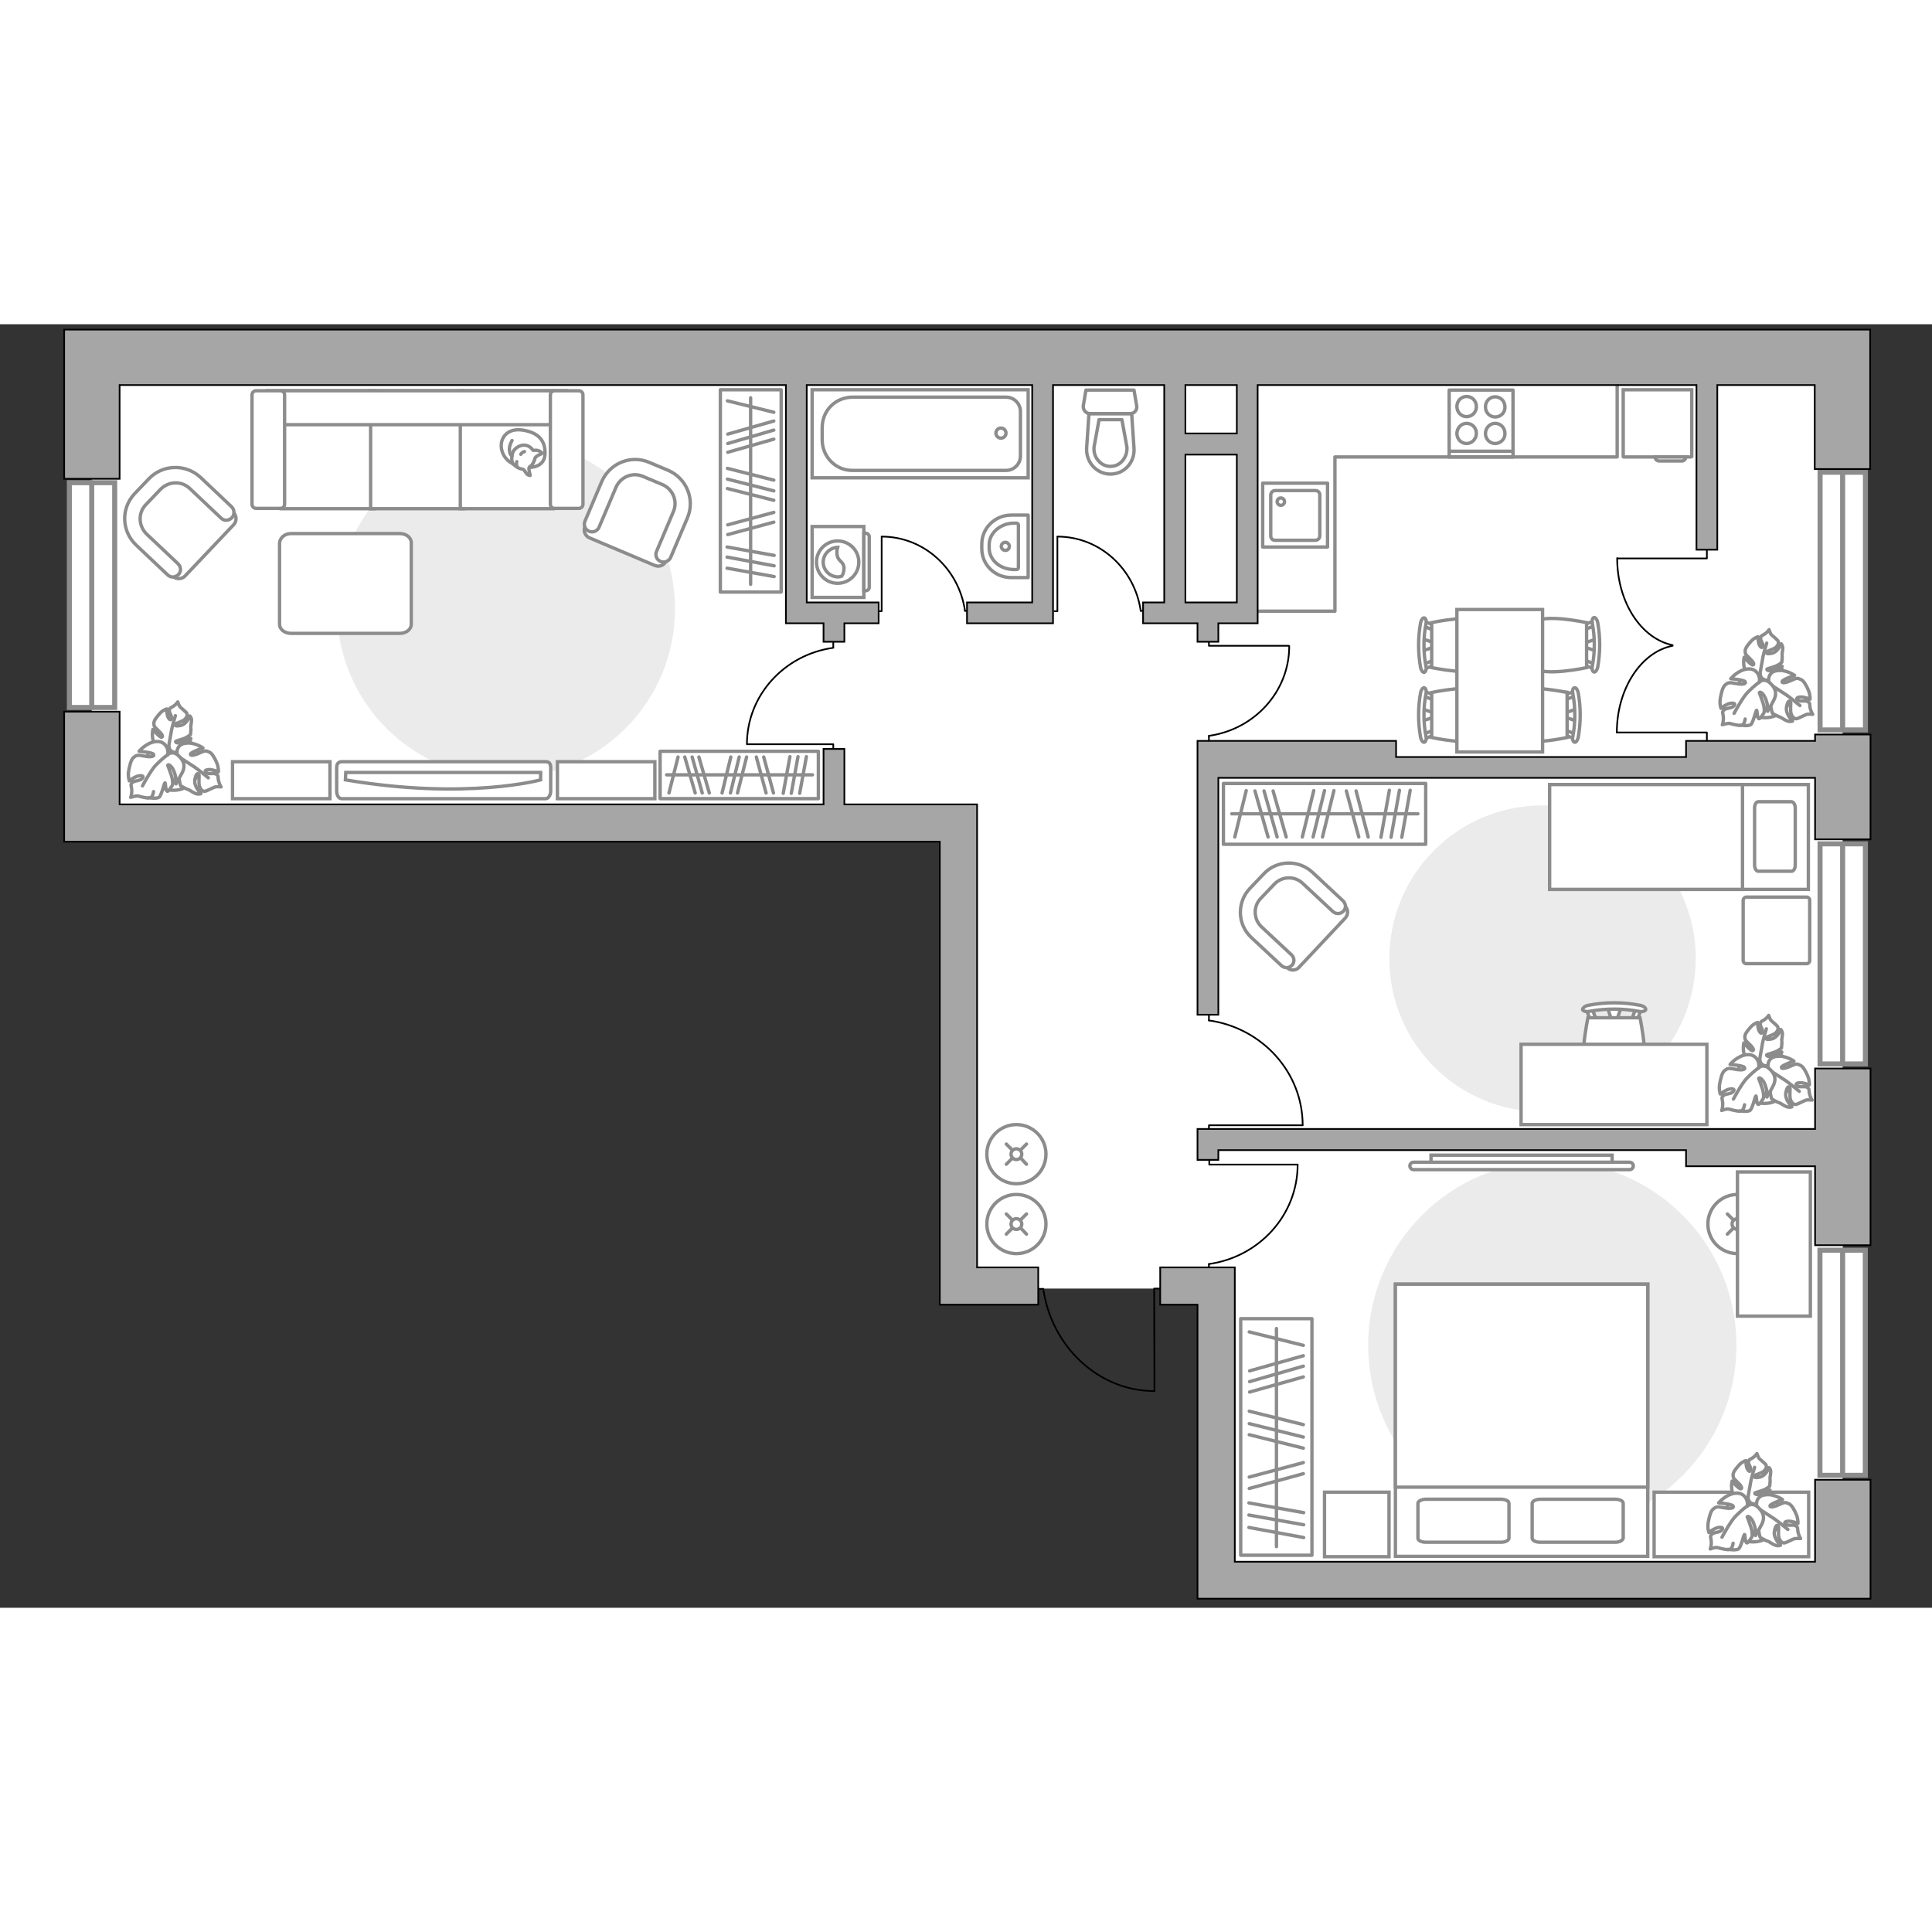 <?xml version="1.0" encoding="utf-8"?>
<!-- Generator: Adobe Illustrator 25.2.1, SVG Export Plug-In . SVG Version: 6.00 Build 0)  -->
<svg version="1.1" xmlns="http://www.w3.org/2000/svg" xmlns:xlink="http://www.w3.org/1999/xlink" x="0px" y="0px"
	 viewBox="0 0 575 382" style="enable-background:new 0 0 575 382;" xml:space="preserve" width="200" height="200">
<rect x="0" y="0" width="575" height="382" fill="#333333" stroke="none"/>
<style type="text/css">
	.st0{fill:#FFFFFF;}
	.st1{fill:#EBEBEB;}
	.st2{fill:#FFFFFF;stroke:#8C8C8C;stroke-linecap:round;stroke-miterlimit:10;}
	.st3{fill:#FFFFFF;stroke:#8C8C8C;stroke-miterlimit:10;}
	.st4{fill:none;stroke:#8C8C8C;stroke-linecap:round;stroke-linejoin:round;stroke-miterlimit:10;}
	.st5{fill:#FFFFFF;stroke:#8C8C8C;stroke-linecap:round;stroke-linejoin:round;stroke-miterlimit:10;}
	.st6{fill:none;stroke:#000000;stroke-width:0.5;stroke-linecap:round;stroke-linejoin:round;stroke-miterlimit:10;}
	.st7{fill:#FFFFFF;stroke:#8C8C8C;stroke-width:1.5;stroke-linecap:round;stroke-miterlimit:10;}
	.st8{fill:#A6A6A6;stroke:#000000;stroke-width:0.5;stroke-miterlimit:10;}
	.st9{fill-rule:evenodd;clip-rule:evenodd;fill:#FFFFFF;fill-opacity:0.1;stroke:#8C8C8C;stroke-miterlimit:10;}
</style>
<g id="bg_1_">
	<rect x="27.3" y="9.9" class="st0" width="521.1" height="137.4"/>
	<rect x="286.8" y="131.9" class="st0" width="261.6" height="155.1"/>
	<rect x="362.6" y="239.5" class="st0" width="185.8" height="134.5"/>
</g>
<g id="furniture_1_">
	<path id="Vector_96_2_" class="st1" d="M462,358.7c-30.3,0-54.8-24.5-54.8-54.8c0-30.3,24.5-54.8,54.8-54.8
		c30.3,0,54.8,24.5,54.8,54.8C516.8,334.2,492.3,358.7,462,358.7z"/>
	<g>
		<circle class="st2" cx="517.1" cy="267.8" r="8.8"/>
		<line class="st2" x1="520.1" y1="264.8" x2="518.3" y2="266.5"/>
		<circle class="st2" cx="517.1" cy="267.8" r="1.6"/>
		<line class="st2" x1="515.9" y1="269" x2="514.1" y2="270.8"/>
		<line class="st2" x1="520.1" y1="270.8" x2="518.3" y2="269"/>
		<line class="st2" x1="515.9" y1="266.6" x2="514.1" y2="264.8"/>
	</g>
	<g>
		<circle class="st2" cx="302.5" cy="267.8" r="8.8"/>
		<line class="st2" x1="305.5" y1="264.8" x2="303.8" y2="266.5"/>
		<circle class="st2" cx="302.5" cy="267.8" r="1.6"/>
		<line class="st2" x1="301.3" y1="269" x2="299.5" y2="270.8"/>
		<line class="st2" x1="305.5" y1="270.8" x2="303.8" y2="269"/>
		<line class="st2" x1="301.3" y1="266.6" x2="299.5" y2="264.8"/>
	</g>
	<g>
		<circle class="st2" cx="302.5" cy="247" r="8.8"/>
		<line class="st2" x1="305.5" y1="244" x2="303.8" y2="245.7"/>
		<circle class="st2" cx="302.5" cy="247" r="1.6"/>
		<line class="st2" x1="301.3" y1="248.2" x2="299.5" y2="250"/>
		<line class="st2" x1="305.5" y1="250" x2="303.8" y2="248.2"/>
		<line class="st2" x1="301.3" y1="245.8" x2="299.5" y2="244"/>
	</g>
	<path id="Vector_1_" class="st1" d="M459.1,234.4c-25.2,0-45.6-20.4-45.6-45.6c0-25.2,20.4-45.6,45.6-45.6
		c25.2,0,45.6,20.4,45.6,45.6C504.6,214,484.2,234.4,459.1,234.4z"/>
	<path id="Vector_51_1_" class="st1" d="M150.6,34.4c27.8,0,50.3,22.5,50.3,50.3c0,27.8-22.5,50.3-50.3,50.3
		c-27.8,0-50.3-22.5-50.3-50.3C100.3,56.9,122.8,34.4,150.6,34.4z"/>
	<path id="Vector_2_1_" class="st3" d="M461.2,168.2V137h77v31.2H461.2z"/>
	<path id="Vector_3_1_" class="st3" d="M461.2,137v31.2h57.4v-27.5V137h-7.8H461.2z"/>
	<path id="Vector_4_1_" class="st4" d="M534.3,143.9V161c0,1-0.5,1.8-1.1,1.8h-9.9c-0.6,0-1.1-0.8-1.1-1.8v-17.1
		c0-1,0.5-1.8,1.1-1.8h9.9C533.8,142.2,534.3,143,534.3,143.9z"/>
	<path id="Vector_5_1_" class="st5" d="M519.7,170.5h18c0.5,0,0.9,0.4,0.9,0.9v18c0,0.5-0.4,0.9-0.9,0.9h-18c-0.5,0-0.9-0.4-0.9-0.9
		v-18C518.8,171,519.2,170.5,519.7,170.5z"/>
	<path id="Vector_8_1_" class="st3" d="M503.3,39.5h-20.1c-0.1,0-0.1-0.1-0.1-0.1V19.5h20.4v19.9C503.5,39.4,503.4,39.5,503.3,39.5z
		"/>
	<path id="Vector_9_1_" class="st3" d="M492.6,39.5h9.1c0,0.7-0.5,1.2-1.2,1.2h-6.6C493.1,40.7,492.6,40.2,492.6,39.5z"/>
	<g id="Group_2_1_">
		<g id="Group_3_1_">
			<path id="Vector_10_1_" class="st3" d="M423.3,118.1l3.8-1.3v-1l-3.8-1.3V118.1z"/>
		</g>
		<g id="Group_4_1_">
			<path id="Vector_11_1_" class="st3" d="M427,111c0-0.3-0.2-0.6-0.4-0.7l-3-1.2c-0.3-0.1-0.6,0.1-0.6,0.5
				c-0.1,0.4,0.1,0.8,0.3,0.9l3,1.2c0.3,0.1,0.6-0.1,0.6-0.5C427,111.1,427,111,427,111z"/>
		</g>
		<g id="Group_5_1_">
			<path id="Vector_12_1_" class="st3" d="M427,121.6c0-0.1,0-0.1,0-0.2c-0.1-0.4-0.3-0.6-0.6-0.5l-3,1.2c-0.3,0.1-0.5,0.5-0.3,0.9
				c0.1,0.4,0.3,0.6,0.6,0.5l3-1.2C426.8,122.3,427,122,427,121.6z"/>
		</g>
		<path id="Vector_13_1_" class="st3" d="M441.8,123c2.4-2.4,2.4-11.1,0-13.4c-2.8-2.8-15.7,0-15.7,0V123
			C426.1,123,439,125.8,441.8,123z"/>
		<path id="Vector_14_1_" class="st3" d="M424.4,122.7c-0.8-4.2-0.8-8.6,0-12.8c0.2-0.9-0.1-1.6-0.5-1.7c-0.4-0.1-0.9,0.5-1.1,1.4
			c-0.8,4.4-0.8,9,0,13.4c0.2,0.9,0.7,1.5,1.1,1.4C424.3,124.3,424.6,123.5,424.4,122.7z"/>
	</g>
	<g id="Group_6_1_">
		<g id="Group_7_1_">
			<path id="Vector_15_1_" class="st3" d="M423.3,97.2l3.8-1.2v-1.1l-3.8-1.3V97.2z"/>
		</g>
		<g id="Group_8_1_">
			<path id="Vector_16_1_" class="st3" d="M427,90.2c0-0.3-0.2-0.6-0.4-0.7l-3-1.2c-0.3-0.1-0.6,0.1-0.6,0.5
				c-0.1,0.4,0.1,0.8,0.3,0.9l3,1.2c0.3,0.1,0.6-0.1,0.6-0.5C427,90.3,427,90.2,427,90.2z"/>
		</g>
		<g id="Group_9_1_">
			<path id="Vector_17_1_" class="st3" d="M427,100.8c0-0.1,0-0.1,0-0.2c-0.1-0.4-0.3-0.6-0.6-0.5l-3,1.2c-0.3,0.1-0.5,0.5-0.3,0.9
				c0.1,0.4,0.3,0.6,0.6,0.5l3-1.2C426.8,101.4,427,101.1,427,100.8z"/>
		</g>
		<path id="Vector_18_1_" class="st3" d="M441.8,102.2c2.4-2.4,2.4-11.1,0-13.4c-2.8-2.8-15.7,0-15.7,0v13.4
			C426.1,102.2,439,104.9,441.8,102.2z"/>
		<path id="Vector_19_1_" class="st3" d="M424.4,101.9c-0.8-4.2-0.8-8.6,0-12.8c0.2-0.9-0.1-1.6-0.5-1.7c-0.4-0.1-0.9,0.5-1.1,1.4
			c-0.8,4.4-0.8,9,0,13.4c0.2,0.9,0.7,1.5,1.1,1.4C424.3,103.4,424.6,102.7,424.4,101.9z"/>
	</g>
	<g id="Group_10_1_">
		<g id="Group_11_1_">
			<path id="Vector_20_1_" class="st3" d="M478.4,203.3l1.4,4.3h1.2l1.5-4.3H478.4z"/>
		</g>
		<g id="Group_12_1_">
			<path id="Vector_21_1_" class="st3" d="M486.5,207.5c0.4,0,0.7-0.2,0.8-0.5l1.3-3.5c0.1-0.3-0.1-0.7-0.6-0.7
				c-0.5-0.1-1,0.1-1,0.4l-1.3,3.5c-0.1,0.3,0.1,0.7,0.6,0.7C486.4,207.5,486.5,207.5,486.5,207.5z"/>
		</g>
		<g id="Group_13_1_">
			<path id="Vector_22_1_" class="st3" d="M474.2,207.5c0.1,0,0.1,0,0.2,0c0.5-0.1,0.7-0.4,0.6-0.7l-1.3-3.5
				c-0.1-0.3-0.6-0.5-1.1-0.4c-0.5,0.1-0.7,0.4-0.6,0.7l1.3,3.5C473.5,207.3,473.8,207.5,474.2,207.5z"/>
		</g>
		<path id="Vector_23_1_" class="st3" d="M472.6,224.6c2.7,2.7,12.8,2.7,15.5,0c3.2-3.2,0-18.2,0-18.2h-15.5
			C472.6,206.4,469.4,221.4,472.6,224.6z"/>
		<path id="Vector_24_2_" class="st3" d="M473,204.5c4.9-0.9,9.9-0.9,14.8,0c1,0.2,1.9-0.1,2-0.5c0.1-0.5-0.6-1.1-1.7-1.3
			c-5.1-1-10.3-1-15.4,0c-1,0.2-1.7,0.8-1.7,1.3C471.2,204.4,472,204.7,473,204.5z"/>
	</g>
	<g id="Group_14_1_">
		<g id="Group_15_1_">
			<path id="Vector_25_2_" class="st3" d="M475,93.7l-3.8,1.3V96l3.8,1.2V93.7z"/>
		</g>
		<g id="Group_16_1_">
			<path id="Vector_26_2_" class="st3" d="M471.3,100.8c0,0.3,0.2,0.6,0.4,0.7l3,1.2c0.3,0.1,0.6-0.1,0.6-0.5
				c0.1-0.4-0.1-0.8-0.3-0.9l-3-1.2c-0.3-0.1-0.6,0.1-0.6,0.5C471.3,100.7,471.3,100.7,471.3,100.8z"/>
		</g>
		<g id="Group_17_1_">
			<path id="Vector_27_2_" class="st3" d="M471.3,90.1c0,0.1,0,0.1,0,0.2c0.1,0.4,0.3,0.6,0.6,0.5l3-1.2c0.3-0.1,0.5-0.5,0.3-0.9
				c-0.1-0.4-0.3-0.6-0.6-0.5l-3,1.2C471.5,89.5,471.3,89.8,471.3,90.1z"/>
		</g>
		<path id="Vector_28_1_" class="st3" d="M456.5,88.8c-2.4,2.4-2.4,11.1,0,13.4c2.8,2.8,15.7,0,15.7,0V88.8
			C472.2,88.8,459.3,86,456.5,88.8z"/>
		<path id="Vector_29_1_" class="st3" d="M473.9,89c0.8,4.2,0.8,8.6,0,12.8c-0.2,0.9,0.1,1.6,0.5,1.7c0.4,0.1,0.9-0.5,1.1-1.4
			c0.8-4.4,0.8-9,0-13.4c-0.2-0.9-0.7-1.5-1.1-1.4C473.9,87.4,473.8,88.2,473.9,89z"/>
	</g>
	<g id="Group_18_1_">
		<g id="Group_19_1_">
			<path id="Vector_30_1_" class="st3" d="M469.2,114.5l-3.8,1.3v1l3.8,1.3V114.5z"/>
		</g>
		<g id="Group_20_1_">
			<path id="Vector_31_1_" class="st3" d="M465.5,121.6c0,0.3,0.2,0.6,0.4,0.7l3,1.2c0.3,0.1,0.6-0.1,0.6-0.5
				c0.1-0.4-0.1-0.8-0.3-0.9l-3-1.2c-0.3-0.1-0.6,0.1-0.6,0.5C465.5,121.5,465.5,121.5,465.5,121.6z"/>
		</g>
		<g id="Group_21_1_">
			<path id="Vector_32_1_" class="st3" d="M465.5,111c0,0.1,0,0.1,0,0.2c0.1,0.4,0.3,0.6,0.6,0.5l3-1.2c0.3-0.1,0.5-0.5,0.3-0.9
				c-0.1-0.4-0.3-0.6-0.6-0.5l-3,1.2C465.6,110.3,465.5,110.6,465.5,111z"/>
		</g>
		<path id="Vector_33_1_" class="st3" d="M450.7,109.6c-2.4,2.4-2.4,11.1,0,13.4c2.8,2.8,15.7,0,15.7,0v-13.4
			C466.4,109.6,453.5,106.8,450.7,109.6z"/>
		<path id="Vector_34_1_" class="st3" d="M468.1,109.9c0.8,4.2,0.8,8.6,0,12.8c-0.2,0.9,0.1,1.6,0.5,1.7c0.4,0.1,0.9-0.5,1.1-1.4
			c0.8-4.4,0.8-9,0-13.4c-0.2-0.9-0.7-1.5-1.1-1.4C468.1,108.3,467.9,109,468.1,109.9z"/>
	</g>
	<path id="Vector_35_1_" class="st3" d="M433.6,84.9v42.4h25.5V93v-8.1H433.6z"/>
	<path id="Vector_36_1_" class="st3" d="M508,214.3h-55.3v23.9h44.7H508V214.3z"/>
	<path id="Vector_36_2_" class="st3" d="M538.8,295.2v-42.9l-21.7,0l0,34.7v8.2L538.8,295.2z"/>
	<g>
		<path id="Vector_37_1_" class="st3" d="M400.4,176.7l-13.8,14.7c-0.9,1-2.5,1.1-3.5,0.1l-10.2-9.5c-3.7-3.5-3.9-9.3-0.4-13
			l4.6-4.9c3.5-3.7,9.3-3.9,13-0.4l10.2,9.5C401.3,174.1,401.3,175.7,400.4,176.7z"/>
		<path id="Vector_38_1_" class="st3" d="M399.8,174.7c-0.9,0.9-2.2,0.9-3.1,0.1l-9-8.4c-2.4-2.3-6.2-2.1-8.4,0.2l-4.1,4.3
			c-2.3,2.4-2.1,6.2,0.2,8.4l9,8.4c0.9,0.9,0.9,2.2,0.1,3.1c-0.9,0.9-2.2,0.9-3.1,0.1l-9-8.4c-4.2-3.9-4.3-10.5-0.4-14.6l4.1-4.3
			c3.9-4.2,10.5-4.3,14.6-0.4l9,8.4C400.6,172.5,400.7,173.8,399.8,174.7z"/>
	</g>
	<g>
		<path id="Vector_37_2_" class="st3" d="M69.6,59.6L55.1,74.9c-0.9,1-2.6,1.1-3.7,0.1l-10.6-10c-3.9-3.6-4-9.7-0.4-13.6l4.8-5.1
			c3.6-3.9,9.7-4,13.6-0.4l10.6,10C70.5,57,70.5,58.6,69.6,59.6z"/>
		<path id="Vector_38_2_" class="st3" d="M69,57.6c-0.9,0.9-2.3,1-3.2,0.1l-9.3-8.8c-2.5-2.4-6.4-2.2-8.8,0.3l-4.3,4.5
			c-2.4,2.5-2.2,6.4,0.3,8.8l9.3,8.8c0.9,0.9,1,2.3,0.1,3.2c-0.9,0.9-2.3,1-3.2,0.1l-9.3-8.8C36.1,61.6,36,54.8,40,50.5l4.3-4.5
			c4.1-4.3,10.9-4.5,15.3-0.5l9.3,8.8C69.8,55.2,69.9,56.6,69,57.6z"/>
	</g>
	<g>
		<path id="Vector_37_3_" class="st3" d="M194.9,71.8l-19.4-8.2c-1.3-0.5-2-2.1-1.4-3.4l5.7-13.4c2-4.9,7.7-7.2,12.6-5.1l6.4,2.7
			c4.9,2,7.2,7.7,5.1,12.6l-5.7,13.4C197.7,71.8,196.2,72.3,194.9,71.8z"/>
		<path id="Vector_38_3_" class="st3" d="M196.6,70.6c-1.2-0.5-1.7-1.9-1.2-3l5-11.8c1.4-3.2-0.2-6.8-3.3-8.1l-5.7-2.4
			c-3.2-1.4-6.8,0.2-8.1,3.3l-5,11.8c-0.5,1.2-1.9,1.7-3,1.2c-1.2-0.5-1.7-1.9-1.2-3l5-11.8c2.4-5.5,8.7-8,14.1-5.7l5.7,2.4
			c5.5,2.4,8,8.7,5.7,14.1l-5,11.8C199.1,70.5,197.8,71.1,196.6,70.6z"/>
	</g>
	<path id="Vector_84_1_" class="st5" d="M86.6,62.3H119c1.9,0,3.4,1.2,3.4,2.7v24.3c0,1.5-1.5,2.7-3.4,2.7H86.6
		c-1.9,0-3.4-1.2-3.4-2.7V65C83.4,63.5,84.8,62.3,86.6,62.3z"/>
	<path id="Vector_90_1_" class="st3" d="M162.4,141.2c0.8,0,1.5-1,1.5-2.3l0-7c0-1.3-0.6-1.7-1.5-1.7l-60.7,0
		c-0.8,0-1.5,0.5-1.5,1.7l0,7c0,1.3,0.6,2.3,1.5,2.3L162.4,141.2z"/>
	<path id="Vector_91_1_" class="st3" d="M102.9,133.4l58,0l0,2.2c0,0-22,6.1-58.1,0L102.9,133.4z"/>
	<path id="Vector_93_1_" class="st3" d="M165.9,130.2l29,0l0,11l-29,0V130.2z"/>
	<path id="Vector_93_2_" class="st3" d="M69.2,130.2l29,0l0,11l-29,0V130.2z"/>
	<path id="Vector_98_2_" class="st3" d="M415.3,285.7h75.1v81h-75.1V285.7z"/>
	<path id="Vector_99_2_" class="st3" d="M490.4,285.7h-75.1v60.4h66.2h8.9v-8.2V285.7z"/>
	<path id="Vector_100_2_" class="st4" d="M446.7,362.5h-22.3c-1.3,0-2.4-0.5-2.4-1.2v-10.4c0-0.6,1.1-1.2,2.4-1.2h22.3
		c1.3,0,2.4,0.5,2.4,1.2v10.4C449,362,448,362.5,446.7,362.5z"/>
	<path id="Vector_101_2_" class="st4" d="M480.7,362.5h-22.3c-1.3,0-2.4-0.5-2.4-1.2v-10.4c0-0.6,1.1-1.2,2.4-1.2h22.3
		c1.3,0,2.4,0.5,2.4,1.2v10.4C482.9,362,482,362.5,480.7,362.5z"/>
	<g>
		
			<rect x="364.1" y="136.7" transform="matrix(-1 -4.489044e-11 4.489044e-11 -1 788.416 291.475)" class="st4" width="60.2" height="18.1"/>
		<line class="st4" x1="419.7" y1="138.7" x2="417.2" y2="152.7"/>
		<line class="st4" x1="416.5" y1="138.7" x2="414" y2="152.7"/>
		<line class="st4" x1="378.9" y1="138.9" x2="382.8" y2="152.6"/>
		<line class="st4" x1="376.2" y1="138.9" x2="380.1" y2="152.6"/>
		<line class="st4" x1="373.5" y1="138.9" x2="377.4" y2="152.6"/>
		<line class="st4" x1="413.5" y1="138.7" x2="411" y2="152.7"/>
		<line class="st4" x1="403.6" y1="138.9" x2="407.2" y2="152.6"/>
		<line class="st4" x1="400.7" y1="138.9" x2="404.4" y2="152.6"/>
		<line class="st4" x1="397" y1="138.8" x2="393.6" y2="152.6"/>
		<line class="st4" x1="391" y1="138.8" x2="387.6" y2="152.6"/>
		<line class="st4" x1="370.9" y1="138.8" x2="367.5" y2="152.6"/>
		<line class="st4" x1="394.2" y1="138.8" x2="390.8" y2="152.6"/>
		<line class="st4" x1="422" y1="145.7" x2="366.6" y2="145.7"/>
	</g>
	<g>
		
			<rect x="344.7" y="320.6" transform="matrix(4.490015e-11 -1 1 4.490015e-11 48.657 711.066)" class="st4" width="70.4" height="21.2"/>
		<line class="st4" x1="388" y1="361.1" x2="371.7" y2="358.1"/>
		<line class="st4" x1="388" y1="357.3" x2="371.7" y2="354.4"/>
		<line class="st4" x1="387.9" y1="313.3" x2="371.9" y2="317.8"/>
		<line class="st4" x1="387.9" y1="310.1" x2="371.9" y2="314.7"/>
		<line class="st4" x1="387.9" y1="307" x2="371.9" y2="311.5"/>
		<line class="st4" x1="388" y1="353.7" x2="371.7" y2="350.8"/>
		<line class="st4" x1="387.9" y1="342.1" x2="371.8" y2="346.5"/>
		<line class="st4" x1="387.9" y1="338.8" x2="371.8" y2="343.1"/>
		<line class="st4" x1="387.9" y1="334.5" x2="371.8" y2="330.5"/>
		<line class="st4" x1="387.9" y1="327.5" x2="371.8" y2="323.5"/>
		<line class="st4" x1="387.9" y1="303.9" x2="371.8" y2="299.9"/>
		<line class="st4" x1="387.9" y1="331.2" x2="371.8" y2="327.2"/>
		<line class="st4" x1="379.9" y1="363.8" x2="379.9" y2="298.9"/>
	</g>
	<g>
		
			<rect x="193.3" y="40.5" transform="matrix(4.489038e-11 -1 1 4.489038e-11 173.888 273.001)" class="st4" width="60.2" height="18.1"/>
		<line class="st4" x1="230.4" y1="75.1" x2="216.4" y2="72.6"/>
		<line class="st4" x1="230.4" y1="71.9" x2="216.4" y2="69.3"/>
		<line class="st4" x1="230.3" y1="34.2" x2="216.6" y2="38.1"/>
		<line class="st4" x1="230.3" y1="31.5" x2="216.6" y2="35.5"/>
		<line class="st4" x1="230.3" y1="28.8" x2="216.6" y2="32.7"/>
		<line class="st4" x1="230.4" y1="68.8" x2="216.4" y2="66.3"/>
		<line class="st4" x1="230.3" y1="58.9" x2="216.6" y2="62.6"/>
		<line class="st4" x1="230.3" y1="56" x2="216.6" y2="59.7"/>
		<line class="st4" x1="230.3" y1="52.4" x2="216.5" y2="48.9"/>
		<line class="st4" x1="230.3" y1="46.4" x2="216.5" y2="42.9"/>
		<line class="st4" x1="230.3" y1="26.2" x2="216.5" y2="22.8"/>
		<line class="st4" x1="230.3" y1="49.6" x2="216.5" y2="46.1"/>
		<line class="st4" x1="223.4" y1="77.4" x2="223.4" y2="21.9"/>
	</g>
	<g>
		
			<rect x="196.5" y="127.1" transform="matrix(-1 -8.978919e-11 8.978919e-11 -1 440.061 268.296)" class="st4" width="47.1" height="14.1"/>
		<line class="st4" x1="240" y1="128.7" x2="238" y2="139.6"/>
		<line class="st4" x1="237.5" y1="128.7" x2="235.5" y2="139.6"/>
		<line class="st4" x1="208" y1="128.8" x2="211.1" y2="139.5"/>
		<line class="st4" x1="206" y1="128.8" x2="209" y2="139.5"/>
		<line class="st4" x1="203.8" y1="128.8" x2="206.9" y2="139.5"/>
		<line class="st4" x1="235.1" y1="128.7" x2="233.1" y2="139.6"/>
		<line class="st4" x1="227.3" y1="128.8" x2="230.2" y2="139.5"/>
		<line class="st4" x1="225.1" y1="128.8" x2="228" y2="139.5"/>
		<line class="st4" x1="222.2" y1="128.8" x2="219.5" y2="139.5"/>
		<line class="st4" x1="217.5" y1="128.8" x2="214.9" y2="139.5"/>
		<line class="st4" x1="201.8" y1="128.8" x2="199.1" y2="139.5"/>
		<line class="st4" x1="220" y1="128.8" x2="217.4" y2="139.5"/>
		<line class="st4" x1="241.8" y1="134.1" x2="198.4" y2="134.1"/>
	</g>
	<g>
		<path id="Vector_60_6_" class="st3" d="M525.3,101c4.4,0,8.1,3.6,8.1,8c0,4.4-3.6,8.1-8,8.1c-4.4,0-8.1-3.6-8.1-8
			C517.2,104.7,520.8,101,525.3,101z"/>
		<path class="st5" d="M523.9,104.2c0,0,0,1.4,1.6,1.7c1.6,0.3,3.1,0.2,4-1.9c0.9-2,0.9-2.2,0.9-2.2s-2.1,1.2-3.3,1.3
			c-1.3,0.1-1.3-0.4-1.2-0.5s2.3-0.6,3.3-1.2c1-0.6,1.1-0.8,1.1-0.8s0.2-1.8,0.1-2.1c-0.1-0.3,0.2-1.4,0.2-2.2
			c-0.1-0.8-0.5-1.2-0.5-1.2s-0.9,2.4-2.7,2.8c-1.8,0.4-1.8-0.1-1.6-0.4c0.2-0.3,2-0.7,2.8-1.4c0.7-0.7,0.8-1.3,0.6-1.8
			c-0.2-0.4-1.5-1.4-1.9-1.8c-0.4-0.3-0.8-1.6-0.8-1.6s-0.4,0.7-1.3,1.3c-0.9,0.6-1.1,0.4-1.2,1.2c-0.1,0.8,0.9,1.7,0.6,2.5
			c-0.2,0.8-1-0.1-1.2-1.1c-0.2-1-0.2-1.8-0.2-1.8s-1.1,0.3-2,1.3c-0.9,1-1.8,2.1-1.8,2.9c0,0.8,0,1,1.2,2.1c1.2,1.1,1.7,2,1.1,2.1
			c-0.6,0.1-2.6-2.3-2.6-2.3s-0.6,2.6,0.6,4.5C521.1,105.8,523.3,105.1,523.9,104.2z"/>
		<path class="st4" d="M525.8,94.9c0,0-1.1,3.5-1.3,5.2c-0.2,1.1-0.6,3.2-0.7,4c-0.2,1.2,0,2.5,0.4,3.7"/>
		<path class="st5" d="M526.7,107.1c0,0-1.6-0.6-2.6,0.9c-1,1.5-1.6,3.2,0.1,5.2c1.8,1.9,1.9,2,1.9,2s-0.3-2.8,0.1-4.1
			c0.5-1.4,1-1.2,1.1-1c0,0.1-0.5,2.7-0.2,4.1s0.4,1.6,0.4,1.6s1.8,1,2.2,1.1s1.4,0.9,2.3,1.2c0.9,0.3,1.5,0,1.5,0s-2.2-2.1-1.8-4.2
			c0.4-2.1,1-1.9,1.2-1.5c0.2,0.4-0.2,2.5,0.2,3.6c0.4,1.1,1.1,1.5,1.6,1.4c0.6-0.1,2.2-1,2.8-1.2c0.5-0.3,2-0.1,2-0.1
			s-0.5-0.7-0.8-2c-0.2-1.3,0.1-1.3-0.7-1.8c-0.8-0.5-2.2,0.2-3-0.5c-0.8-0.7,0.6-1,1.7-0.8c1.1,0.2,2,0.6,2,0.6s0.1-1.3-0.5-2.7
			c-0.6-1.4-1.4-2.9-2.3-3.2c-0.9-0.4-1.1-0.5-2.8,0.3c-1.7,0.8-2.9,0.9-2.7,0.3c0.2-0.6,3.7-1.8,3.7-1.8s-2.5-1.8-5.1-1.4
			C526.3,103.3,526,106,526.7,107.1z"/>
		<path class="st4" d="M535.7,113.5c0,0-3.3-2.8-5-3.8c-1.1-0.7-3.2-2.1-4-2.6c-1.2-0.8-2.7-1.2-4.1-1.2"/>
		<g>
			<path class="st5" d="M519.4,117.5c-0.2,1.3-0.7,1.9-1.3,1.9c-0.6,0.1-2.6-0.4-3.3-0.6c-0.6-0.1-2.2,0.4-2.2,0.4s0.4-0.9,0.3-2.3
				c-0.1-1.4-0.5-1.4,0.2-2.1c0.7-0.7,2.4-0.4,3-1.3c0.7-0.9-0.9-0.9-2-0.4c-1.1,0.5-1.9,1.2-1.9,1.2s-0.5-1.3-0.2-3
				c0.3-1.6,0.7-3.4,1.5-4c0.8-0.6,1-0.8,3-0.4c2,0.4,3.3,0.2,2.9-0.5c-0.3-0.6-4.3-0.9-4.3-0.9s2.1-2.6,5-2.9
				c2.9-0.3,3.9,2.5,3.5,3.8c0,0,1.5-1.1,3,0.2c1.5,1.3,2.6,3,1.2,5.5c-1.3,2.5-1.5,2.7-1.5,2.7s-0.4-3-1.3-4.3
				c-0.9-1.3-1.4-1-1.4-0.8c0,0.1,1.2,2.8,1.4,4.2c0.2,1.5,0,1.7,0,1.7s-1.1,1.9-1.5,1.8c-0.6-0.2-0.5-2.6-0.7-2.5
				c-0.3,0.1-1,3.8-1.8,4.3c-0.8,0.5-3.1,0.1-3.1,0.1"/>
			<path class="st4" d="M516.1,115.8c0,0,2.4-4.5,3.9-6.1c1-1,2.4-2.4,3.7-3.2"/>
		</g>
	</g>
	<g>
		<path id="Vector_60_1_" class="st3" d="M525.1,215.8c4.4,0,8.1,3.6,8.1,8c0,4.4-3.6,8.1-8,8.1c-4.4,0-8.1-3.6-8.1-8
			C517.1,219.4,520.7,215.8,525.1,215.8z"/>
		<path class="st5" d="M523.8,219c0,0,0,1.4,1.6,1.7c1.6,0.3,3.1,0.2,4-1.9c0.9-2,0.9-2.2,0.9-2.2s-2.1,1.2-3.3,1.3
			c-1.3,0.1-1.3-0.4-1.2-0.5c0.1-0.1,2.3-0.6,3.3-1.2c1-0.6,1.1-0.8,1.1-0.8s0.2-1.8,0.1-2.1c-0.1-0.3,0.2-1.4,0.2-2.2
			c-0.1-0.8-0.5-1.2-0.5-1.2s-0.9,2.4-2.7,2.8c-1.8,0.4-1.8-0.1-1.6-0.4c0.2-0.3,2-0.7,2.8-1.4c0.7-0.7,0.8-1.3,0.6-1.8
			c-0.2-0.4-1.5-1.4-1.9-1.8c-0.4-0.3-0.8-1.6-0.8-1.6s-0.4,0.7-1.3,1.3c-0.9,0.6-1.1,0.4-1.2,1.2c-0.1,0.8,0.9,1.7,0.6,2.5
			c-0.2,0.8-1-0.1-1.2-1.1c-0.2-1-0.2-1.8-0.2-1.8s-1.1,0.3-2,1.3c-0.9,1-1.8,2.1-1.8,2.9c0,0.8,0,1,1.2,2.1c1.2,1.1,1.7,2,1.1,2.1
			c-0.6,0.1-2.6-2.3-2.6-2.3s-0.6,2.6,0.6,4.5C520.9,220.6,523.1,219.9,523.8,219z"/>
		<path class="st4" d="M525.7,209.7c0,0-1.1,3.5-1.3,5.2c-0.2,1.1-0.6,3.2-0.7,4c-0.2,1.2,0,2.5,0.4,3.7"/>
		<path class="st5" d="M526.5,221.9c0,0-1.6-0.6-2.6,0.9c-1,1.5-1.6,3.2,0.1,5.2c1.8,1.9,1.9,2,1.9,2s-0.3-2.8,0.1-4.1
			c0.5-1.4,1-1.2,1.1-1c0,0.1-0.5,2.7-0.2,4.1s0.4,1.6,0.4,1.6s1.8,1,2.2,1.1c0.3,0,1.4,0.9,2.3,1.2c0.9,0.3,1.5,0,1.5,0
			s-2.2-2.1-1.8-4.2c0.4-2.1,1-1.9,1.2-1.5c0.2,0.4-0.2,2.5,0.2,3.6c0.4,1.1,1.1,1.5,1.6,1.4c0.6-0.1,2.2-1,2.8-1.2
			c0.5-0.3,2-0.1,2-0.1s-0.5-0.7-0.8-2c-0.2-1.3,0.1-1.3-0.7-1.8c-0.8-0.5-2.2,0.2-3-0.5c-0.8-0.7,0.6-1,1.7-0.8
			c1.1,0.2,2,0.6,2,0.6s0.1-1.3-0.5-2.7c-0.6-1.4-1.4-2.9-2.3-3.2c-0.9-0.4-1.1-0.5-2.8,0.3c-1.7,0.8-2.9,0.9-2.7,0.3
			c0.2-0.6,3.7-1.8,3.7-1.8s-2.5-1.8-5.1-1.4C526.1,218.1,525.8,220.8,526.5,221.9z"/>
		<path class="st4" d="M535.5,228.3c0,0-3.3-2.8-5-3.8c-1.1-0.7-3.2-2.1-4-2.6c-1.2-0.8-2.7-1.2-4.1-1.2"/>
		<g>
			<path class="st5" d="M519.2,232.3c-0.2,1.3-0.7,1.9-1.3,1.9c-0.6,0.1-2.6-0.4-3.3-0.6s-2.2,0.4-2.2,0.4s0.4-0.9,0.3-2.3
				c-0.1-1.4-0.5-1.4,0.2-2.1c0.7-0.7,2.4-0.4,3-1.3c0.7-0.9-0.9-0.9-2-0.4c-1.1,0.5-1.9,1.2-1.9,1.2s-0.5-1.3-0.2-3
				c0.3-1.6,0.7-3.4,1.5-4c0.8-0.6,1-0.8,3-0.4s3.3,0.2,2.9-0.5c-0.3-0.6-4.3-0.9-4.3-0.9s2.1-2.6,5-2.9c2.9-0.3,3.9,2.5,3.5,3.8
				c0,0,1.5-1.1,3,0.2c1.5,1.3,2.6,3,1.2,5.5c-1.3,2.5-1.5,2.7-1.5,2.7s-0.4-3-1.3-4.3c-0.9-1.3-1.4-1-1.4-0.8
				c0,0.1,1.2,2.8,1.4,4.2s0,1.7,0,1.7s-1.1,1.9-1.5,1.8c-0.6-0.2-0.5-2.6-0.7-2.5c-0.3,0.1-1,3.8-1.8,4.3s-3.1,0.1-3.1,0.1"/>
			<path class="st4" d="M515.9,230.6c0,0,2.4-4.5,3.9-6.1c1-1,2.4-2.4,3.7-3.2"/>
		</g>
	</g>
	<g>
		<path id="Vector_60_2_" class="st3" d="M51.6,122.6c4.4,0,8.1,3.6,8.1,8c0,4.4-3.6,8.1-8,8.1c-4.4,0-8.1-3.6-8.1-8
			C43.6,126.2,47.2,122.6,51.6,122.6z"/>
		<path class="st5" d="M50.3,125.7c0,0,0,1.4,1.6,1.7c1.6,0.3,3.1,0.2,4-1.9c0.9-2,0.9-2.2,0.9-2.2s-2.1,1.2-3.3,1.3
			c-1.3,0.1-1.3-0.4-1.2-0.5c0.1-0.1,2.3-0.6,3.3-1.2c1-0.6,1.1-0.8,1.1-0.8s0.2-1.8,0.1-2.1c-0.1-0.3,0.2-1.4,0.2-2.2
			s-0.5-1.2-0.5-1.2s-0.9,2.4-2.7,2.8c-1.8,0.4-1.8-0.1-1.6-0.4c0.2-0.3,2-0.7,2.8-1.4c0.7-0.7,0.8-1.3,0.6-1.8
			c-0.2-0.4-1.5-1.4-1.9-1.8c-0.4-0.3-0.8-1.6-0.8-1.6s-0.4,0.7-1.3,1.3c-0.9,0.6-1.1,0.4-1.2,1.2c-0.1,0.8,0.9,1.7,0.6,2.5
			c-0.2,0.8-1-0.1-1.2-1.1c-0.2-1-0.2-1.8-0.2-1.8s-1.1,0.3-2,1.3c-0.9,1-1.8,2.1-1.8,2.9s0,1,1.2,2.1c1.2,1.1,1.7,2,1.1,2.1
			c-0.6,0.1-2.6-2.3-2.6-2.3s-0.6,2.6,0.6,4.5C47.4,127.4,49.6,126.7,50.3,125.7z"/>
		<path class="st4" d="M52.2,116.5c0,0-1.1,3.5-1.3,5.2c-0.2,1.1-0.6,3.2-0.7,4c-0.2,1.2,0,2.5,0.4,3.7"/>
		<path class="st5" d="M53,128.7c0,0-1.6-0.6-2.6,0.9c-1,1.5-1.6,3.2,0.1,5.2c1.8,1.9,1.9,2,1.9,2s-0.3-2.8,0.1-4.1
			c0.5-1.4,1-1.2,1.1-1c0,0.1-0.5,2.7-0.2,4.1c0.2,1.3,0.4,1.6,0.4,1.6s1.8,1,2.2,1.1c0.3,0,1.4,0.9,2.3,1.2c0.9,0.3,1.5,0,1.5,0
			s-2.2-2.1-1.8-4.2c0.4-2.1,1-1.9,1.2-1.5c0.2,0.4-0.2,2.5,0.2,3.6c0.4,1.1,1.1,1.5,1.6,1.4c0.6-0.1,2.2-1,2.8-1.2
			c0.5-0.3,2-0.1,2-0.1s-0.5-0.7-0.8-2c-0.2-1.3,0.1-1.3-0.7-1.8c-0.8-0.5-2.2,0.2-3-0.5c-0.8-0.7,0.6-1,1.7-0.8
			c1.1,0.2,2,0.6,2,0.6s0.1-1.3-0.5-2.7c-0.6-1.4-1.4-2.9-2.3-3.2c-0.9-0.4-1.1-0.5-2.8,0.3c-1.7,0.8-2.9,0.9-2.7,0.3
			c0.2-0.6,3.7-1.8,3.7-1.8s-2.5-1.8-5.1-1.4C52.6,124.9,52.3,127.6,53,128.7z"/>
		<path class="st4" d="M62,135c0,0-3.3-2.8-5-3.8c-1.1-0.7-3.2-2.1-4-2.6c-1.2-0.8-2.7-1.2-4.1-1.2"/>
		<g>
			<path class="st5" d="M45.7,139.1c-0.2,1.3-0.7,1.9-1.3,1.9c-0.6,0.1-2.6-0.4-3.3-0.6c-0.6-0.1-2.2,0.4-2.2,0.4s0.4-0.9,0.3-2.3
				c-0.1-1.4-0.5-1.4,0.2-2.1c0.7-0.7,2.4-0.4,3-1.3c0.7-0.9-0.9-0.9-2-0.4c-1.1,0.5-1.9,1.2-1.9,1.2s-0.5-1.3-0.2-3
				c0.3-1.6,0.7-3.4,1.5-4c0.8-0.6,1-0.8,3-0.4c2,0.4,3.3,0.2,2.9-0.5c-0.3-0.6-4.3-0.9-4.3-0.9s2.1-2.6,5-2.9
				c2.9-0.3,3.9,2.5,3.5,3.8c0,0,1.5-1.1,3,0.2c1.5,1.3,2.6,3,1.2,5.5s-1.5,2.7-1.5,2.7s-0.4-3-1.3-4.3c-0.9-1.3-1.4-1-1.4-0.8
				c0,0.1,1.2,2.8,1.4,4.2c0.2,1.5,0,1.7,0,1.7s-1.1,1.9-1.5,1.8c-0.6-0.2-0.5-2.6-0.7-2.5c-0.3,0.1-1,3.8-1.8,4.3
				c-0.8,0.5-3.1,0.1-3.1,0.1"/>
			<path class="st4" d="M42.4,137.4c0,0,2.4-4.5,3.9-6.1c1-1,2.4-2.4,3.7-3.2"/>
		</g>
	</g>
	<g>
		<path id="Vector_54_1_" class="st3" d="M83.7,19.8h27.7v35.1H83.7V19.8z"/>
		<path id="Vector_55_1_" class="st3" d="M110.3,19.8H138v35.1h-27.7V19.8z"/>
		<path id="Vector_56_1_" class="st3" d="M137,19.8h27.7v35.1H137V19.8z"/>
		<path id="Vector_57_1_" class="st3" d="M82.2,29.9l-2.6-10.1h89v10.1H82.2z"/>
		<path id="Vector_58_1_" class="st3" d="M84.7,21v32.6c0,0.7-0.6,1.2-1.2,1.2h-7.3c-0.7,0-1.2-0.6-1.2-1.2V21
			c0-0.7,0.6-1.2,1.2-1.2h7.3C84.2,19.8,84.7,20.4,84.7,21z"/>
		<path id="Vector_59_1_" class="st3" d="M173.5,21v32.6c0,0.7-0.6,1.2-1.2,1.2H165c-0.7,0-1.2-0.6-1.2-1.2V21
			c0-0.7,0.6-1.2,1.2-1.2h7.3C173,19.8,173.5,20.4,173.5,21z"/>
		<g>
			<path class="st5" d="M157.5,42.6c0,0,4.5,0.2,4.7-3.9c0.2-4.1-2-6.5-6.7-7.2c-4.7-0.7-6.9,2.6-6.2,5.8
				C150,40.5,153,42.6,157.5,42.6z"/>
			<path class="st5" d="M159.3,39.7c0,0,0.5-0.6,1.3-0.9c0.9-0.3,0.7-0.5,0.7-0.5s-0.8-0.9-2-0.8c-0.7,0.1-0.7,0-0.7,0
				s-0.8-1.4-2.4-1.5c-1.6-0.2-3.3,1.2-3.6,2.2c-0.3,1-0.5,2.5,0.1,3.3c0.6,0.8,1.8,1.5,2.7,1.6c0.8,0.1,1,1.3,1.7,1.7
				c0.7,0.3,0.7,0.2,0.7,0.2s-0.6-2.1-0.3-2.4C157.6,42.2,158.5,42.5,159.3,39.7z"/>
			<path class="st5" d="M155,38.7c0,0,0.3-0.6,1.1-0.8"/>
			<path class="st5" d="M153.8,40.9c0,0-0.2,0.6,0,1.2"/>
			<path class="st4" d="M152.4,39.2c0,0-0.7-0.2-0.8-1.8c-0.1-1.3,0.8-2.8,0.8-2.8"/>
		</g>
	</g>
	<g id="Group_36_1_">
		<path id="Vector_164_1_" class="st6" d="M262.4,63.3v22.1h-0.9"/>
		<path id="Vector_165_1_" class="st6" d="M288.7,85.3h-1.5"/>
		<path id="Vector_166_1_" class="st6" d="M287.2,85.3c-1.8-12.5-12.2-22.1-24.8-22.1"/>
	</g>
	<g id="Group_36_6_">
		<path id="Vector_164_6_" class="st6" d="M222.4,125H248v1.1"/>
		<path id="Vector_165_6_" class="st6" d="M248,94.5v1.7"/>
		<path id="Vector_166_6_" class="st6" d="M248,96.3c-14.5,2-25.7,14.1-25.7,28.7"/>
	</g>
	<g id="Group_36_2_">
		<path id="Vector_164_2_" class="st6" d="M314.7,63.3v22.1h-0.9"/>
		<path id="Vector_165_2_" class="st6" d="M341,85.3h-1.5"/>
		<path id="Vector_166_2_" class="st6" d="M339.5,85.3c-1.8-12.5-12.2-22.1-24.8-22.1"/>
	</g>
	<g id="Group_36_3_">
		<path id="Vector_164_3_" class="st6" d="M383.6,95.7h-23.8v-1"/>
		<path id="Vector_165_3_" class="st6" d="M359.8,124.1v-1.6"/>
		<path id="Vector_166_3_" class="st6" d="M359.8,122.5c13.5-1.9,23.9-13.1,23.9-26.7"/>
	</g>
	<g id="Group_36_4_">
		<path id="Vector_164_4_" class="st6" d="M386.2,250.1h-26.3V249"/>
		<path id="Vector_165_4_" class="st6" d="M359.8,281.5v-1.8"/>
		<path id="Vector_166_4_" class="st6" d="M359.8,279.7c14.9-2.1,26.4-14.5,26.4-29.6"/>
	</g>
	<g id="Group_36_5_">
		<path id="Vector_164_5_" class="st6" d="M387.6,238.4h-27.8v1.2"/>
		<path id="Vector_165_5_" class="st6" d="M359.8,205.3v1.9"/>
		<path id="Vector_166_5_" class="st6" d="M359.8,207.2c15.7,2.2,27.9,15.3,27.9,31.2"/>
	</g>
	<g>
		<path class="st3" d="M485,249.4c0.6,0,1.1,0.5,1.1,1.1s-0.5,1.1-1.1,1.1h-64.3c-0.6,0-1.1-0.5-1.1-1.1s0.5-1.1,1.1-1.1H485z"/>
		<rect x="425.9" y="247.3" class="st3" width="53.9" height="2.1"/>
	</g>
	<rect x="492.3" y="347.6" class="st3" width="46" height="19.2"/>
	<rect x="394.2" y="347.6" class="st3" width="19.2" height="19.2"/>
	<g>
		<path id="Vector_60_3_" class="st3" d="M521.7,346.3c4.4,0,8.1,3.6,8.1,8c0,4.4-3.6,8.1-8,8.1c-4.4,0-8.1-3.6-8.1-8
			S517.2,346.3,521.7,346.3z"/>
		<path class="st5" d="M520.3,349.4c0,0,0,1.4,1.6,1.7c1.6,0.3,3.1,0.2,4-1.9c0.9-2,0.9-2.2,0.9-2.2s-2.1,1.2-3.3,1.3
			c-1.3,0.1-1.3-0.4-1.2-0.5c0.1-0.1,2.3-0.6,3.3-1.2c1-0.6,1.1-0.8,1.1-0.8s0.2-1.8,0.1-2.1c-0.1-0.3,0.2-1.4,0.2-2.2
			s-0.5-1.2-0.5-1.2s-0.9,2.4-2.7,2.8c-1.8,0.4-1.8-0.1-1.6-0.4c0.2-0.3,2-0.7,2.8-1.4c0.7-0.7,0.8-1.3,0.6-1.8
			c-0.2-0.4-1.5-1.4-1.9-1.8c-0.4-0.3-0.8-1.6-0.8-1.6s-0.4,0.7-1.3,1.3c-0.9,0.6-1.1,0.4-1.2,1.2c-0.1,0.8,0.9,1.7,0.6,2.5
			c-0.2,0.8-1-0.1-1.2-1.1c-0.2-1-0.2-1.8-0.2-1.8s-1.1,0.3-2,1.3c-0.9,1-1.8,2.1-1.8,2.9c0,0.8,0,1,1.2,2.1c1.2,1.1,1.7,2,1.1,2.1
			c-0.6,0.1-2.6-2.3-2.6-2.3s-0.6,2.6,0.6,4.5C517.5,351,519.7,350.3,520.3,349.4z"/>
		<path class="st4" d="M522.2,340.2c0,0-1.1,3.5-1.3,5.2c-0.2,1.1-0.6,3.2-0.7,4c-0.2,1.2,0,2.5,0.4,3.7"/>
		<path class="st5" d="M523.1,352.4c0,0-1.6-0.6-2.6,0.9c-1,1.5-1.6,3.2,0.1,5.2c1.8,1.9,1.9,2,1.9,2s-0.3-2.8,0.1-4.1
			c0.5-1.4,1-1.2,1.1-1c0,0.1-0.5,2.7-0.2,4.1c0.2,1.3,0.4,1.6,0.4,1.6s1.8,1,2.2,1.1c0.3,0,1.4,0.9,2.3,1.2c0.9,0.3,1.5,0,1.5,0
			s-2.2-2.1-1.8-4.2c0.4-2.1,1-1.9,1.2-1.5c0.2,0.4-0.2,2.5,0.2,3.6c0.4,1.1,1.1,1.5,1.6,1.4c0.6-0.1,2.2-1,2.8-1.2s2-0.1,2-0.1
			s-0.5-0.7-0.8-2c-0.2-1.3,0.1-1.3-0.7-1.8c-0.8-0.5-2.2,0.2-3-0.5c-0.8-0.7,0.6-1,1.7-0.8c1.1,0.2,2,0.6,2,0.6s0.1-1.3-0.5-2.7
			c-0.6-1.4-1.4-2.9-2.3-3.2c-0.9-0.4-1.1-0.5-2.8,0.3c-1.7,0.8-2.9,0.9-2.7,0.3c0.2-0.6,3.7-1.8,3.7-1.8s-2.5-1.8-5.1-1.4
			C522.7,348.6,522.4,351.3,523.1,352.4z"/>
		<path class="st4" d="M532.1,358.7c0,0-3.3-2.8-5-3.8c-1.1-0.7-3.2-2.1-4-2.6c-1.2-0.8-2.7-1.2-4.1-1.2"/>
		<g>
			<path class="st5" d="M515.8,362.8c-0.2,1.3-0.7,1.9-1.3,1.9c-0.6,0.1-2.6-0.4-3.3-0.6s-2.2,0.4-2.2,0.4s0.4-0.9,0.3-2.3
				c-0.1-1.4-0.5-1.4,0.2-2.1c0.7-0.7,2.4-0.4,3-1.3c0.7-0.9-0.9-0.9-2-0.4c-1.1,0.5-1.9,1.2-1.9,1.2s-0.5-1.3-0.2-3
				c0.3-1.6,0.7-3.4,1.5-4c0.8-0.6,1-0.8,3-0.4c2,0.4,3.3,0.2,2.9-0.5c-0.3-0.6-4.3-0.9-4.3-0.9s2.1-2.6,5-2.9
				c2.9-0.3,3.9,2.5,3.5,3.8c0,0,1.5-1.1,3,0.2c1.5,1.3,2.6,3,1.2,5.5c-1.3,2.5-1.5,2.7-1.5,2.7s-0.4-3-1.3-4.3
				c-0.9-1.3-1.4-1-1.4-0.8c0,0.1,1.2,2.8,1.4,4.2c0.2,1.5,0,1.7,0,1.7s-1.1,1.9-1.5,1.8c-0.6-0.2-0.5-2.6-0.7-2.5
				c-0.3,0.1-1,3.8-1.8,4.3s-3.1,0.1-3.1,0.1"/>
			<path class="st4" d="M512.5,361c0,0,2.4-4.5,3.9-6.1c1-1,2.4-2.4,3.7-3.2"/>
		</g>
	</g>
</g>
<g id="windows_1_">
	<g>
		
			<rect x="510.1" y="75.7" transform="matrix(7.462465e-08 -1 1 7.462465e-08 465.989 630.841)" class="st7" width="76.7" height="13.5"/>
		<line class="st7" x1="548.4" y1="120.8" x2="548.4" y2="44.1"/>
	</g>
	<g>
		
			<rect x="515.7" y="180.7" transform="matrix(8.743499e-08 -1 1 8.743499e-08 360.981 735.849)" class="st7" width="65.5" height="13.5"/>
		<line class="st7" x1="548.4" y1="220.2" x2="548.4" y2="154.7"/>
	</g>
	<g>
		
			<rect x="514.9" y="302.3" transform="matrix(8.540512e-08 -1 1 8.540512e-08 239.352 857.478)" class="st7" width="67" height="13.5"/>
		<line class="st7" x1="548.4" y1="342.6" x2="548.4" y2="275.6"/>
	</g>
	<g>
		
			<rect x="-6.1" y="73.9" transform="matrix(-2.567230e-07 -1 1 -2.567230e-07 -53.264 107.959)" class="st7" width="66.9" height="13.5"/>
		<line class="st7" x1="27.3" y1="114.1" x2="27.3" y2="47.1"/>
	</g>
</g>
<g id="plan">
	<g>
		<path id="Vector_139_2_" class="st4" d="M382.3,52.8c0-0.6-0.5-1.1-1.1-1.1c-0.6,0-1.1,0.5-1.1,1.1c0,0.6,0.5,1.1,1.1,1.1
			C381.8,53.9,382.3,53.4,382.3,52.8z"/>
		<g id="Group_27_2_">
			<path id="Vector_140_2_" class="st4" d="M395.1,47.3l0,19l-19.3,0v-19L395.1,47.3z"/>
		</g>
		<path id="Vector_141_2_" class="st4" d="M378.2,63V50.8c0-0.7,0.6-1.3,1.3-1.3l12,0c0.8,0,1.3,0.6,1.3,1.3V63
			c0,0.7-0.6,1.3-1.3,1.3l-12,0C378.7,64.3,378.2,63.7,378.2,63z"/>
	</g>
	<path id="Vector_142_1_" class="st4" d="M431.3,19.6l19,0l0,19.9l-19,0L431.3,19.6z"/>
	<g id="Group_28_1_">
		<g id="Group_29_1_">
			<path id="Vector_143_1_" class="st4" d="M445,27.6c-1.6,0-2.9-1.3-2.9-3c0-1.7,1.3-3,2.9-3c1.6,0,2.9,1.3,2.9,3
				C448,26.2,446.7,27.6,445,27.6z"/>
			<path id="Vector_144_1_" class="st4" d="M445,35.5c-1.6,0-2.9-1.3-2.9-3c0-1.6,1.3-3,2.9-3c1.6,0,2.9,1.3,2.9,3
				C448,34.1,446.6,35.5,445,35.5z"/>
		</g>
		<g id="Group_30_1_">
			<path id="Vector_145_1_" class="st4" d="M436.5,27.5c-1.6,0-2.9-1.3-2.9-3c0-1.7,1.3-3,2.9-3c1.6,0,2.9,1.3,2.9,3
				C439.4,26.2,438.1,27.5,436.5,27.5z"/>
			<path id="Vector_146_1_" class="st4" d="M436.5,35.5c-1.6,0-2.9-1.3-2.9-3c0-1.6,1.3-3,2.9-3c1.6,0,2.9,1.3,2.9,3
				C439.4,34.1,438.1,35.5,436.5,35.5z"/>
		</g>
	</g>
	<path id="Vector_148_1_" class="st4" d="M481.3,18.2v21.3h-84v45.9h-24.9"/>
	<g id="Group_26_1_">
		<path id="Vector_130_1_" class="st4" d="M324.4,26.6h12c1.2,0,2.1-1.1,1.9-2.3l-0.8-4.7h-14.3l-0.8,4.7
			C322.3,25.5,323.2,26.6,324.4,26.6z"/>
		<path id="Vector_131_1_" class="st4" d="M330.5,44.6c4.1,0,7.3-3.5,7-7.7l-0.7-10.3h-12.7l-0.7,10.3
			C323.2,41.1,326.4,44.6,330.5,44.6z"/>
		<path id="Vector_132_1_" class="st4" d="M333.9,28.4l1.5,8.2c0.1,1.5-0.4,2.9-1.3,4c-0.9,1.1-2.2,1.7-3.6,1.7
			c-1.4,0-2.7-0.6-3.6-1.7c-1-1.1-1.4-2.5-1.3-4l1.5-8.2H333.9z"/>
	</g>
	<path id="Vector_147_1_" class="st4" d="M450.3,37.8l-18.8,0"/>
	<g>
		<path id="Vector_133_1_" class="st4" d="M294.4,65.6v1c0,3.6,3.3,6.4,7.4,6.4h0.7c0.3,0,0.6-0.2,0.6-0.5V59.7
			c0-0.3-0.3-0.5-0.6-0.5h-0.7C297.8,59.2,294.4,62.1,294.4,65.6z"/>
		<path id="Vector_134_1_" class="st4" d="M292.2,65.4v1.4c0,4.8,3.9,8.6,8.8,8.6h5V56.8l-5,0C296.1,56.8,292.2,60.7,292.2,65.4z"/>
		<path class="st4" d="M300.4,66.1c0-0.6-0.5-1.2-1.2-1.2c-0.6,0-1.2,0.5-1.2,1.2c0,0.6,0.5,1.2,1.2,1.2
			C299.9,67.3,300.4,66.8,300.4,66.1z"/>
	</g>
	<g>
		<g>
			<polyline class="st6" points="481.4,69.7 508,69.7 508,64.8 			"/>
			<path class="st6" d="M497.8,95.5c-9.3-1.9-16.5-12.7-16.5-25.9"/>
		</g>
		<g>
			<polyline class="st6" points="481.2,121.5 508,121.5 508,126.5 			"/>
			<path class="st6" d="M497.8,95.7c-9.3,1.8-16.6,12.7-16.6,25.8"/>
		</g>
	</g>
	<g>
		<polyline class="st6" points="343.6,317.5 343.5,287 348.6,287 		"/>
		<line class="st6" x1="306" y1="287.1" x2="310.5" y2="287.1"/>
		<path class="st6" d="M310.5,287.1c2.4,17,16.3,30.4,33,30.4"/>
	</g>
	<g>
		<polygon class="st8" points="290.8,142.9 289.5,142.9 279.7,142.9 251.3,142.9 251.3,126.4 245.1,126.4 245.1,142.9 35.6,142.9 
			35.6,115.3 19.1,115.3 19.1,154 28.3,154 35.6,154 279.7,154 279.7,291.8 286.8,291.8 290.8,291.8 309,291.8 309,280.7 
			290.8,280.7 		"/>
		<polygon class="st8" points="540.2,368.3 367.5,368.3 367.5,291.8 367.5,291.8 367.5,280.7 345.3,280.7 345.3,291.8 356.4,291.8 
			356.4,368.3 356.4,378.7 356.4,379.3 556.7,379.3 556.7,371.1 556.7,368.3 556.7,343.9 540.2,343.9 		"/>
		<polygon class="st8" points="540.2,239.5 521.4,239.5 501.8,239.5 356.4,239.5 356.4,240.3 356.4,245.8 356.4,248.7 362.6,248.7 
			362.6,245.8 501.8,245.8 501.8,250.6 540.2,250.6 540.2,274.1 556.7,274.1 556.7,221.5 540.2,221.5 		"/>
		<polygon class="st8" points="540.2,124 501.8,124 501.8,128.8 415.5,128.8 415.5,124 362.6,124 356.4,124 356.4,128.8 356.4,135 
			356.4,205.5 362.6,205.5 362.6,135 415.5,135 501.8,135 521.4,135 540.2,135 540.2,153.3 556.7,153.3 556.7,122.1 540.2,122.1 		
			"/>
		<path class="st8" d="M35.6,1.6h-7.3h-9.2V46h16.5V18.1h198.3v64.7v3.5V89h11.2v5.5h6.2V89h10.2v-6.2h-21.4V18.1h67.1v64.7h-19.4
			V89h25.6v-2.7v-3.5V18.1h33.1v64.7h-6.3V89h16.2v5.5h6.2V89h11.7v-2.7v-3.5v-44v-6.2V18.1h130.6v49h6.2v-49h29v25h16.5v-25V4.3
			V1.6H35.6z M368.1,82.8h-15.3v-44h15.3V82.8z M368.1,32.5h-15.3V18.1h15.3V32.5z"/>
	</g>
	<g>
		<g>
			<path id="Vector_135_3_" class="st3" d="M241.7,19.5h64.3v26.2h-64.3V19.5z"/>
			<path id="Vector_136_3_" class="st3" d="M244.7,34.4v-3.6c0-5.3,4.1-9.1,9.1-9.1h45.6c2.4,0,4.3,1.9,4.3,4.3v13.2
				c0,2.4-1.9,4.3-4.3,4.3h-45.6C248.8,43.6,244.7,39.5,244.7,34.4z"/>
		</g>
		<circle class="st3" cx="297.9" cy="32.4" r="1.5"/>
	</g>
	<g>
		<g>
			<path class="st3" d="M257.1,81.3V60.2l-15.4,0l0,21.1L257.1,81.3z"/>
			<path class="st9" d="M258.7,78.3V63.2c0-0.5-0.5-1-1-1h-0.6v17.1h0.6C258.2,79.3,258.7,78.9,258.7,78.3z"/>
		</g>
		<g>
			<circle class="st3" cx="249.3" cy="70.8" r="6.3"/>
			<path class="st3" d="M251.2,72.5c-0.2-2.2-2-1.8-2.1-4.3c-0.1-0.8,0.1-1.4,0.2-1.8c-2.4,0.1-4.3,2.1-4.3,4.4c0,2.4,2,4.4,4.4,4.4
				c0.4,0,0.8-0.1,1.1-0.2C250.9,74.5,251.2,73.6,251.2,72.5z"/>
		</g>
	</g>
</g>
<g id="points">
	<path id="bedroom_x5F_1" class="st4" d="M149.2,97.3"/>
	<path id="bedroom_x5F_2" class="st4" d="M459.1,317.5"/>
	<path id="bedroom_x5F_3" class="st4" d="M442.1,187"/>
	<path id="kitchen" class="st4" d="M435.6,60.2"/>
	<path id="balcony" class="st4" d="M525.3,70.7"/>
	<path id="wc" class="st4" d="M335.4,60.2"/>
	<path id="bathroom" class="st4" d="M281.3,53.6"/>
	<path id="hallway" class="st4" d="M325.6,183.8"/>
</g>
</svg>
